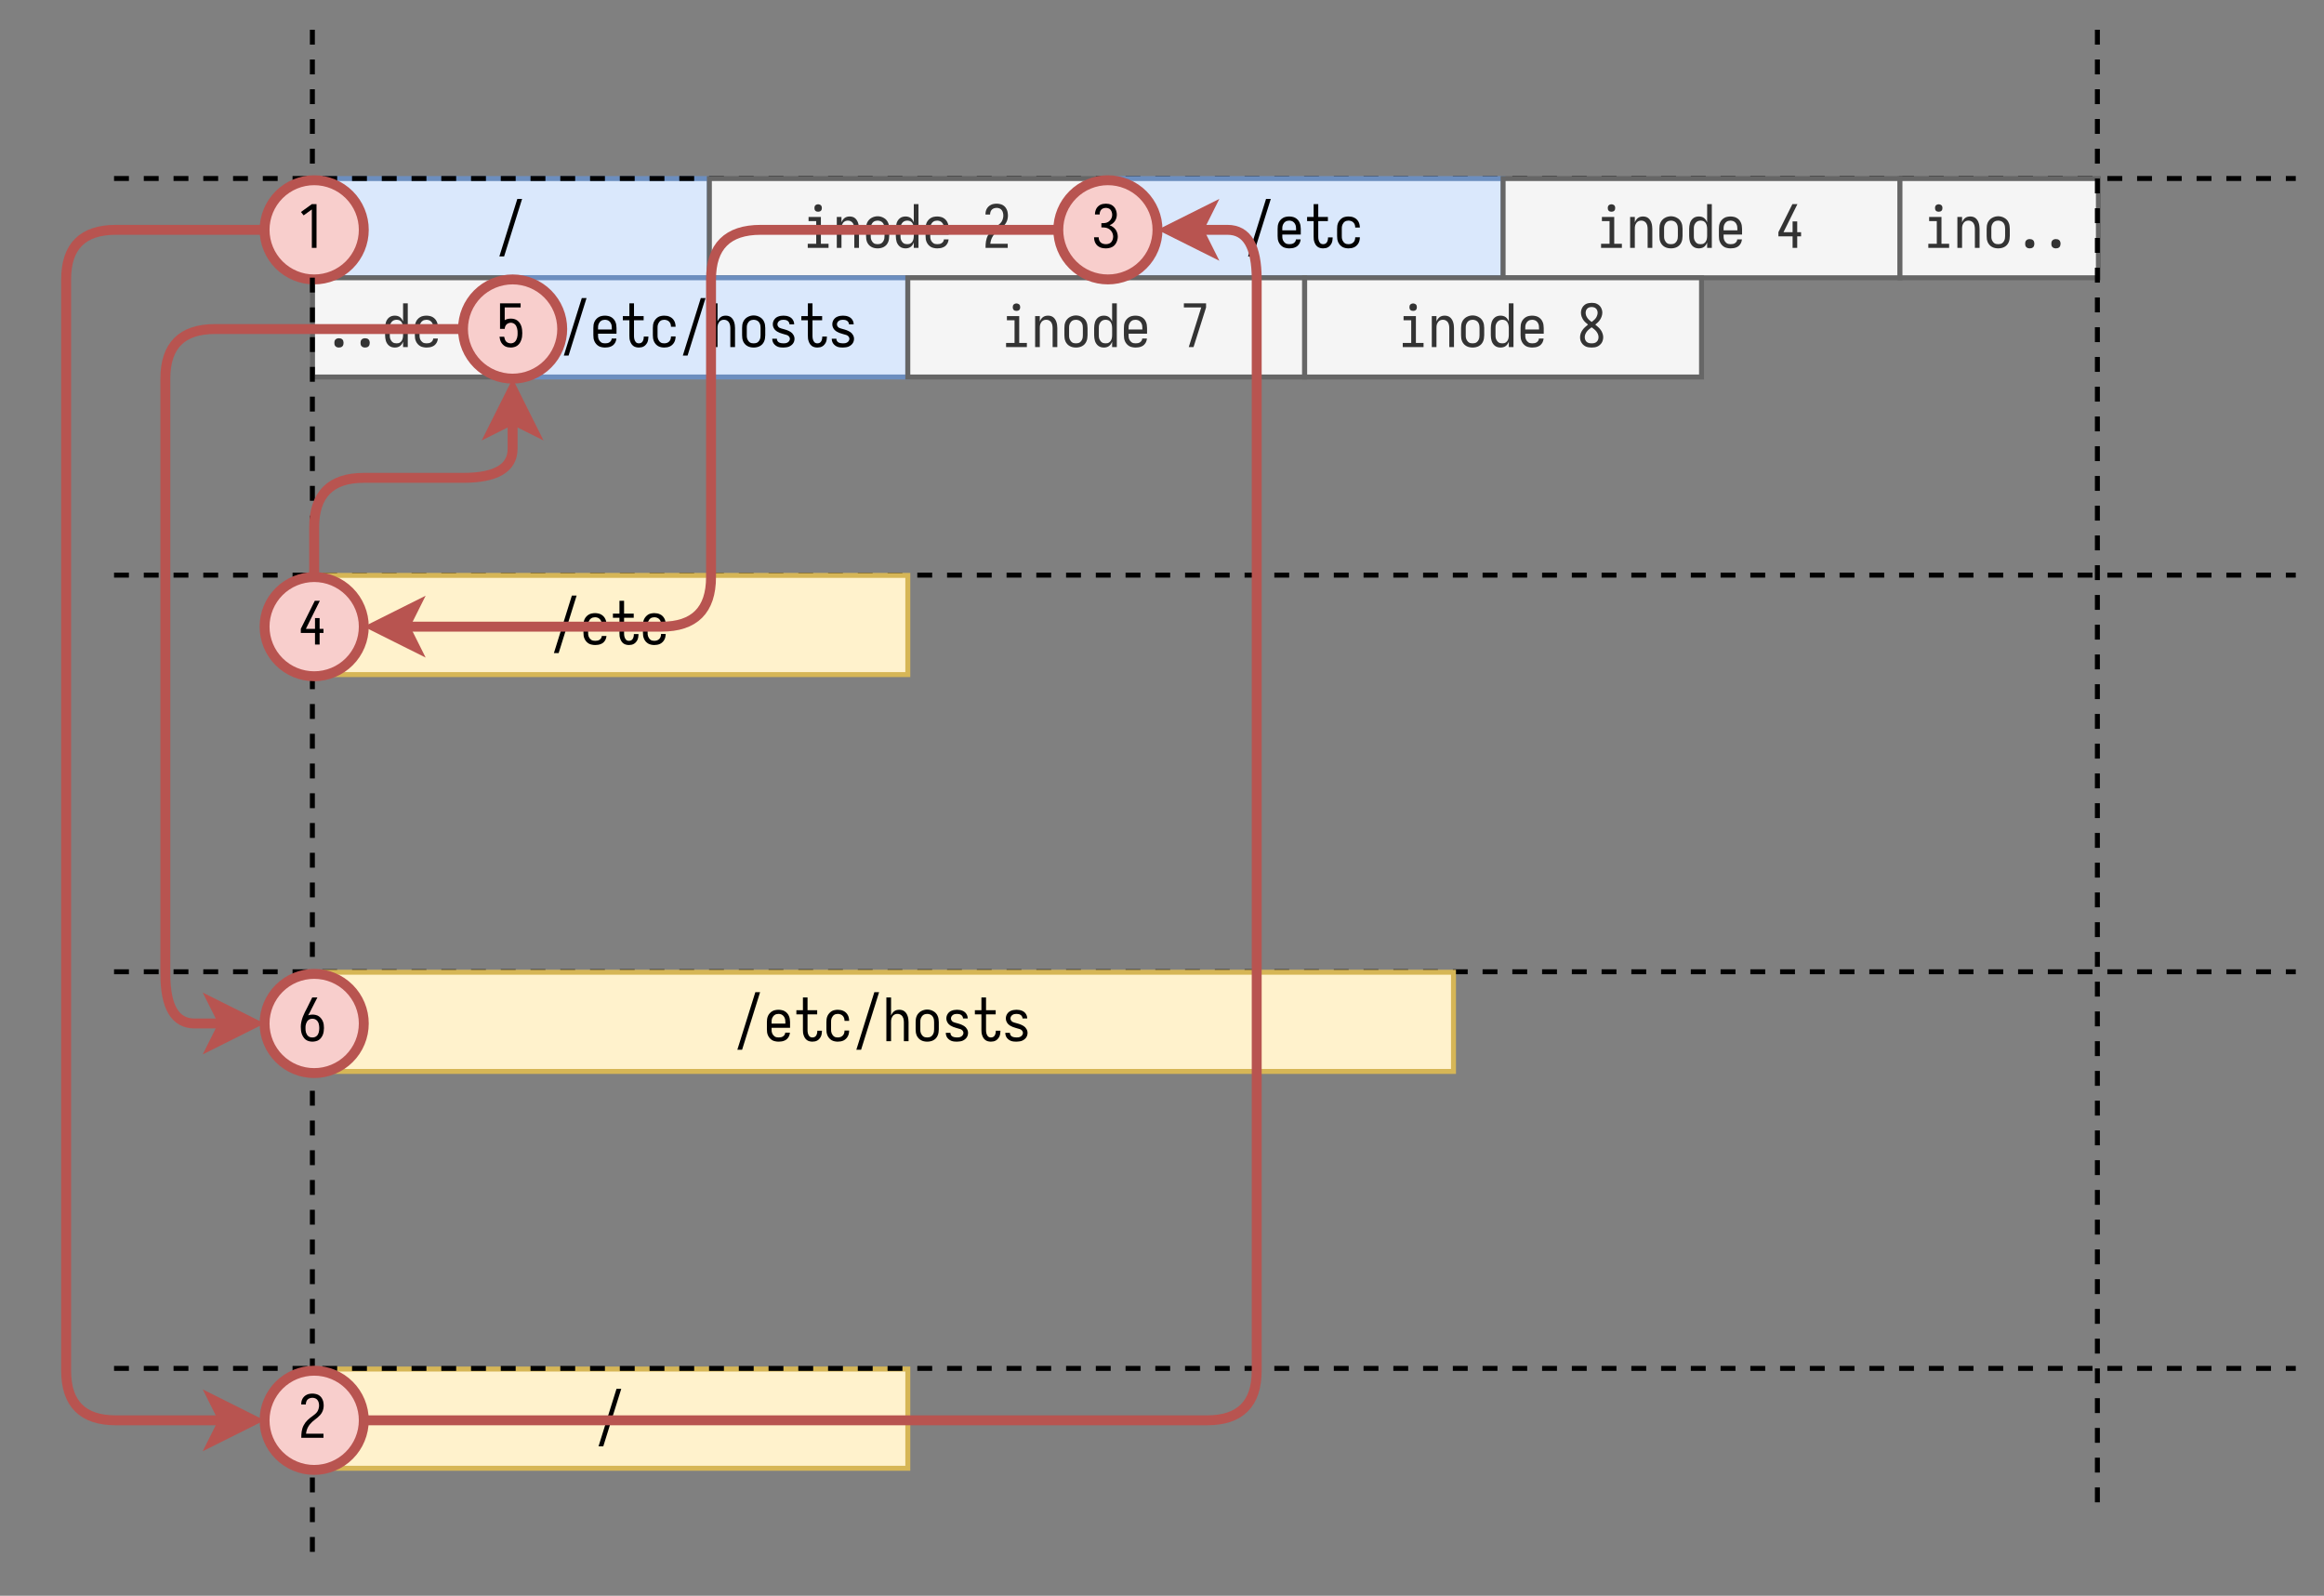 <?xml version="1.0" encoding="UTF-8"?><svg height="361.92pt" version="1.1" viewBox="0 0 527.04 361.92" width="527.04pt" xmlns="http://www.w3.org/2000/svg" xmlns:xlink="http://www.w3.org/1999/xlink"><rect x="0" y="0" width="527.04" height="361.92" fill="#808080" stroke="none"/><defs><symbol id="glyph0-1" overflow="visible"><path d="m.797 1.938 4.078-13.047h1.078l-4.078 13.047zm0 0"/></symbol><symbol id="glyph0-2" overflow="visible"><path d="m1.016 0v-.938h1.922v-5.14h-1.735v-.938h2.797v6.078h1.734v.938zm2.359-8.203c-.117 0-.23-.016-.344-.047-.105-.031-.199-.086-.281-.172-.086-.082-.141-.176-.172-.281-.031-.113-.047-.227-.047-.344 0-.113.016-.223.047-.328.031-.113.086-.207.172-.281.082-.082.176-.141.281-.172.114-.039.227-.063.344-.063.113 0 .223.024.328.063.113.031.211.09.297.172.082.074.141.168.172.281.031.105.047.215.047.328 0 .117-.016.231-.047.344-.031.105-.09.199-.172.281-.086.086-.184.141-.297.172-.105.031-.215.047-.328.047zm0 0"/></symbol><symbol id="glyph0-3" overflow="visible"><path d="m.859 0v-7.016h1.063v1.219c.07-.187.164-.363.281-.531.113-.176.254-.328.422-.453.164-.125.348-.211.547-.266.207-.051.41-.078.609-.078.227 0 .446.031.657.094.218.062.41.168.578.312.164.137.304.305.422.5.113.188.203.387.265.594.07.211.117.43.141.656.031.219.047.438.047.656v4.313h-1.063v-4.313c0-.156-.012-.304-.031-.453-.012-.156-.043-.3-.094-.437-.043-.133-.105-.266-.187-.391-.086-.133-.188-.242-.313-.328-.117-.094-.246-.16-.39-.203-.137-.039-.282-.063-.438-.063-.156 0-.309.024-.453.063-.137.043-.266.109-.391.203-.117.086-.215.195-.297.328-.086.125-.152.258-.203.391-.043.137-.074.281-.093.437-.012.149-.016.297-.016.453v4.313zm0 0"/></symbol><symbol id="glyph0-4" overflow="visible"><path d="m3.375.109c-.242 0-.484-.027-.734-.078-.243-.051-.465-.133-.672-.25-.211-.113-.399-.258-.563-.437-.168-.188-.304-.391-.406-.61-.094-.226-.164-.461-.203-.703-.031-.238-.047-.484-.047-.734v-1.61c0-.25.016-.492.047-.734.039-.238.109-.469.203-.687.102-.227.238-.43.406-.61.164-.187.352-.336.563-.453.219-.125.445-.219.687-.281.239-.063.477-.094.719-.094.238 0 .477.031.719.094.238.062.461.156.672.281.218.117.41.266.578.453.164.18.297.383.39.61.102.218.172.449.204.687.039.242.062.484.062.734v1.61c0 .25-.023.496-.062.734-.032.242-.102.477-.204.703-.093.219-.226.422-.39.61-.168.179-.356.324-.563.437-.211.117-.437.199-.687.25-.242.051-.481.078-.719.078zm0-.953c.156 0 .305-.015.453-.047.156-.031.297-.086.422-.172.125-.093.234-.203.328-.328.094-.125.164-.257.219-.406.062-.144.098-.289.109-.437.02-.157.032-.313.032-.469v-1.61c0-.156-.012-.312-.032-.468-.011-.157-.047-.305-.109-.453-.055-.145-.125-.282-.219-.407-.094-.125-.211-.226-.344-.312-.125-.082-.265-.141-.421-.172-.149-.039-.305-.063-.469-.063-.149 0-.297.024-.453.063-.149.043-.282.105-.407.187-.125.086-.234.196-.328.329-.086.125-.156.257-.218.39-.055.137-.09.281-.11.438-.012.156-.015.312-.015.468v1.61c0 .156.003.312.015.469.02.148.055.293.11.437.062.149.14.281.234.406.094.125.203.235.328.328.125.086.258.141.406.172.157.032.313.047.469.047zm0 0"/></symbol><symbol id="glyph0-5" overflow="visible"><path d="m2.953.109c-.219 0-.445-.031-.672-.093-.218-.063-.418-.161-.593-.297-.18-.133-.329-.297-.454-.485-.125-.187-.226-.382-.296-.593-.063-.219-.11-.438-.141-.657-.031-.226-.047-.457-.047-.687v-1.61c0-.226.016-.453.047-.671.031-.227.078-.446.141-.657.07-.218.171-.422.296-.609.125-.188.274-.348.454-.484.175-.133.375-.235.593-.297.227-.063.453-.094.672-.094.207 0 .41.027.61.078.207.055.394.141.562.266.164.125.305.277.422.453.113.168.207.344.281.531v-4.125h1.063v9.922h-1.063v-1.234c-.074.199-.168.386-.281.562-.117.168-.258.313-.422.438-.168.125-.355.214-.562.265-.2.051-.403.078-.61.078zm.406-.953c.157 0 .305-.015.454-.047.144-.039.273-.109.39-.203.125-.094.227-.203.313-.328.082-.125.144-.254.187-.391.051-.144.082-.289.094-.437.019-.145.031-.297.031-.453v-1.61c0-.156-.012-.304-.031-.453-.012-.156-.043-.3-.094-.437-.043-.133-.105-.27-.187-.406-.086-.133-.188-.243-.313-.329-.117-.093-.246-.156-.39-.187-.149-.039-.297-.063-.454-.063-.156 0-.308.024-.453.063-.148.031-.281.094-.406.187-.125.086-.234.188-.328.313-.094.125-.172.262-.234.406-.055.137-.09.281-.11.438-.012.156-.015.312-.015.468v1.61c0 .156.003.312.015.469.02.148.055.293.11.437.062.149.14.281.234.406.094.125.203.235.328.328.125.086.258.141.406.172.145.032.297.047.453.047zm0 0"/></symbol><symbol id="glyph0-6" overflow="visible"><path d="m3.406.109c-.25 0-.496-.027-.734-.078-.242-.039-.469-.117-.688-.234-.211-.125-.398-.274-.562-.453-.168-.188-.305-.391-.406-.61-.106-.226-.18-.461-.219-.703-.031-.238-.047-.484-.047-.734v-1.61c0-.25.016-.492.047-.734.039-.238.109-.469.203-.687.102-.227.238-.43.406-.61.164-.187.352-.336.563-.453.207-.125.429-.207.672-.25.25-.051.492-.078.734-.078.238 0 .477.027.719.078.25.043.476.125.687.25.207.117.395.266.563.453.164.18.297.383.39.61.102.218.172.449.204.687.039.242.062.484.062.734v1.282h-4.187v.328c0 .156.003.312.015.469.02.148.055.293.11.437.062.149.14.281.234.406.101.125.219.235.344.328.132.086.273.141.422.172.156.032.312.047.468.047.164 0 .336-.015.516-.047.176-.031.332-.093.469-.187.144-.094.265-.211.359-.36.102-.156.156-.32.156-.5h1.063c-.012.2-.055.399-.125.594-.063.199-.156.383-.281.547-.118.168-.258.313-.422.438-.168.117-.352.211-.547.281-.188.074-.387.117-.594.141-.199.031-.398.046-.594.046zm1.532-4.093v-.329c0-.156-.012-.312-.032-.468-.011-.157-.047-.301-.109-.438-.055-.144-.125-.281-.219-.406-.094-.125-.203-.227-.328-.313-.125-.093-.266-.156-.422-.187-.148-.039-.297-.063-.453-.063-.156 0-.312.024-.469.063-.148.031-.281.094-.406.187-.125.086-.234.188-.328.313-.094.125-.172.262-.234.406-.055.137-.09.281-.11.438-.012.156-.015.312-.015.468v.329zm0 0"/></symbol><symbol id="glyph0-7" overflow="visible"><path d=""/></symbol><symbol id="glyph0-8" overflow="visible"><path d="m.859 0v-.016c0-.238.004-.476.016-.718.008-.25.035-.493.078-.735.039-.25.098-.488.172-.719.07-.226.164-.445.281-.656.114-.219.242-.426.391-.625.156-.195.316-.379.484-.547.176-.175.36-.336.547-.484.195-.145.395-.289.594-.438.195-.144.391-.296.578-.453.188-.156.348-.332.484-.531.133-.207.235-.43.297-.672.071-.238.11-.476.11-.719 0-.218-.028-.437-.078-.656-.055-.219-.149-.414-.282-.594-.125-.175-.293-.304-.5-.39-.211-.082-.422-.125-.64-.125-.2 0-.399.031-.594.094-.199.062-.371.168-.516.312-.136.137-.234.305-.297.5-.062.188-.093.387-.093.594 0 0 0 .008 0 .015h-1.047c0 0 0-.003 0-.015 0-.008 0-.016 0-.016 0-.219.019-.437.062-.656.051-.227.129-.438.235-.625.113-.195.25-.367.406-.516.164-.156.348-.281.547-.375.195-.101.406-.172.625-.203.219-.039.441-.062.672-.062.226 0 .457.027.687.078.238.043.461.121.672.234.207.117.391.262.547.438.156.179.281.375.375.593.101.211.172.434.203.672.039.231.063.465.063.703 0 .262-.032.524-.094.782-.055.25-.141.492-.266.718-.117.231-.262.446-.437.641-.18.199-.368.383-.563.547-.199.168-.402.328-.609.484-.211.157-.414.325-.61.5-.187.18-.367.368-.531.563-.168.199-.312.414-.437.64-.125.231-.227.469-.297.719-.074.25-.125.512-.156.781h3.953v.938zm0 0"/></symbol><symbol id="glyph0-9" overflow="visible"><path d="m4.328.109c-.211 0-.422-.027-.64-.078-.219-.051-.418-.14-.594-.265-.18-.133-.328-.289-.453-.469-.118-.188-.211-.379-.282-.578-.074-.207-.125-.414-.156-.625-.023-.219-.031-.438-.031-.657v-3.515h-1.484v-.938h1.484v-2.906h1.047v2.906h2.187v.938h-2.187v3.515c0 .125.004.258.015.391.008.125.032.25.063.375.031.117.07.234.125.359.062.125.133.235.219.329.082.086.187.152.312.203.125.043.25.062.375.062.176 0 .344-.035.5-.109.156-.082.274-.195.36-.344.093-.156.156-.316.187-.484.039-.164.063-.336.063-.516 0-.008-.008-.019-.016-.031 0-.02 0-.035 0-.047h1.062c0 .023 0 .043 0 .062 0 .024 0 .047 0 .079 0 .199-.023.398-.062.593-.031.2-.09.391-.172.578-.086.18-.195.344-.328.5-.125.157-.277.29-.453.391-.168.106-.352.176-.547.219-.199.039-.399.062-.594.062zm0 0"/></symbol><symbol id="glyph0-10" overflow="visible"><path d="m3.328.109c-.23 0-.469-.027-.719-.078-.242-.051-.464-.133-.671-.25-.2-.125-.383-.273-.547-.453-.157-.187-.289-.391-.391-.609-.094-.227-.164-.457-.203-.688-.031-.238-.047-.484-.047-.734v-1.61c0-.25.016-.492.047-.734.039-.238.109-.469.203-.687.102-.219.234-.414.391-.594.164-.188.347-.344.547-.469.207-.125.429-.207.671-.25.25-.051.489-.078.719-.078.227 0 .453.023.672.062.227.043.441.118.641.219.207.094.39.219.547.375.164.156.3.336.406.531.113.2.191.407.234.625.051.219.078.446.078.672 0 0 0 .008 0 .016 0 0 0 .008 0 .016h-1.047c0-.008 0-.016 0-.016 0-.207-.031-.41-.093-.609-.063-.196-.168-.368-.313-.516-.148-.156-.32-.266-.515-.328-.2-.07-.403-.11-.61-.11-.148 0-.297.024-.453.063-.148.031-.281.094-.406.187-.125.086-.231.196-.313.329-.086.125-.156.257-.218.39-.055.137-.09.281-.11.438-.012.156-.015.312-.015.468v1.61c0 .156.003.312.015.469.02.148.055.293.11.437.062.137.132.266.218.391.082.125.188.234.313.328.125.094.258.156.406.187.156.032.305.047.453.047.207 0 .41-.031.61-.094.195-.07.367-.179.515-.328.145-.144.25-.316.313-.515.062-.196.093-.399.093-.61 0-.007 0-.015 0-.015h1.047c0 .011 0 .023 0 .031 0 .23-.027.453-.078.672-.043.219-.121.43-.234.625-.106.199-.242.375-.406.531-.157.156-.34.289-.547.391-.2.093-.414.16-.641.203-.219.039-.445.062-.672.062zm0 0"/></symbol><symbol id="glyph0-11" overflow="visible"><path d="m3.969 0v-2.625h-3.219v-.938l3.172-6.359h1.141l-3.157 6.359h2.063v-2.437h1.047v2.437h.875v.938h-.875v2.625zm0 0"/></symbol><symbol id="glyph0-12" overflow="visible"><path d="m3.781.109c-.148 0-.289-.023-.422-.062-.136-.043-.257-.113-.359-.219-.105-.101-.18-.223-.219-.359-.031-.133-.047-.27-.047-.407 0-.144.016-.285.047-.421.039-.133.114-.254.219-.36.102-.101.223-.176.359-.219.133-.039.274-.062.422-.062.145 0 .285.023.422.062.133.043.254.118.36.219.101.106.171.227.203.36.039.136.062.277.062.421 0 .137-.023.274-.062.407-.032.136-.102.258-.203.359-.106.106-.227.176-.36.219-.137.039-.277.062-.422.062zm0 0"/></symbol><symbol id="glyph0-13" overflow="visible"><path d="m2.969.109c-.149 0-.289-.023-.422-.062-.137-.043-.258-.113-.359-.219-.106-.101-.18-.223-.219-.359-.031-.133-.047-.27-.047-.407 0-.144.016-.285.047-.421.039-.133.113-.254.219-.36.101-.101.222-.176.359-.219.133-.039.273-.062.422-.062.144 0 .285.023.422.062.132.043.254.118.359.219.102.106.172.227.203.36.039.136.063.277.063.421 0 .137-.024.274-.063.407-.031.136-.101.258-.203.359-.105.106-.227.176-.359.219-.137.039-.278.062-.422.062zm0 0"/></symbol><symbol id="glyph0-14" overflow="visible"><path d="m3.406.109c-.218 0-.437-.023-.656-.062-.211-.043-.414-.11-.609-.203-.188-.102-.36-.227-.516-.375-.156-.157-.293-.328-.406-.516-.106-.195-.188-.394-.25-.594-.055-.207-.094-.422-.125-.64v-.063h1.062l.016.141c.031.18.082.355.156.531.07.168.172.32.297.453.133.125.289.219.469.281.187.063.375.094.562.094.164 0 .332-.031.5-.094.164-.062.313-.156.438-.281.125-.125.222-.265.297-.422.082-.156.144-.316.187-.484.051-.176.082-.352.094-.531.008-.176.016-.348.016-.516 0-.176-.008-.348-.016-.516-.012-.175-.043-.347-.094-.515-.043-.176-.101-.344-.172-.5-.074-.156-.172-.297-.297-.422-.117-.125-.257-.219-.421-.281-.157-.071-.329-.11-.516-.11-.18 0-.356.032-.531.094-.18.063-.336.164-.469.297-.125.125-.227.277-.297.453-.062.18-.102.359-.109.547h-1.063v-5.797h4.672v.938h-3.609v2.89c.207-.133.429-.226.672-.281.25-.051.492-.078.734-.078.269 0 .531.039.781.109.258.063.492.18.703.344.207.156.383.344.532.562.144.219.257.454.343.704.082.25.141.511.172.781.031.262.047.523.047.781 0 .262-.016.527-.047.797-.031.262-.094.516-.187.766-.086.25-.2.492-.344.718-.149.219-.328.407-.547.563-.211.156-.445.265-.703.328-.25.07-.508.109-.766.109zm0 0"/></symbol><symbol id="glyph0-15" overflow="visible"><path d="m.859 0v-9.922h1.063v4.125c.07-.187.164-.363.281-.531.113-.176.254-.328.422-.453.164-.125.348-.211.547-.266.207-.051.41-.078.609-.078.227 0 .446.031.657.094.218.062.41.168.578.312.164.137.304.305.422.5.113.188.203.387.265.594.07.211.117.43.141.656.031.219.047.438.047.656v4.313h-1.063v-4.313c0-.156-.012-.304-.031-.453-.012-.156-.043-.3-.094-.437-.043-.133-.105-.266-.187-.391-.086-.133-.188-.242-.313-.328-.117-.094-.246-.16-.39-.203-.137-.039-.282-.063-.438-.063-.156 0-.309.024-.453.063-.137.043-.266.109-.391.203-.117.086-.215.195-.297.328-.086.125-.152.258-.203.391-.043.137-.074.281-.093.437-.012.149-.016.297-.016.453v4.313zm0 0"/></symbol><symbol id="glyph0-16" overflow="visible"><path d="m3.359.109c-.211 0-.414-.011-.609-.031-.199-.023-.391-.062-.578-.125-.188-.07-.367-.164-.531-.281-.168-.125-.313-.266-.438-.422-.117-.156-.203-.328-.265-.516-.063-.195-.094-.394-.094-.593 0-.008 0-.016 0-.016 0 0 0-.004 0-.016h1.047c0 0 0 .008 0 .016 0 .168.039.328.125.484.093.149.211.262.359.344.156.074.316.125.484.156.164.032.332.047.5.047.164 0 .332-.008.5-.031.176-.031.332-.086.469-.172.145-.082.266-.195.36-.344.101-.156.156-.316.156-.484 0-.125-.039-.25-.11-.375-.062-.125-.148-.223-.25-.297-.105-.082-.218-.144-.343-.187-.125-.039-.25-.079-.375-.11h-.016c-.211-.062-.418-.125-.625-.187-.211-.063-.414-.129-.609-.203-.2-.082-.399-.18-.594-.297-.188-.125-.356-.266-.5-.422-.137-.164-.246-.348-.328-.547-.086-.207-.125-.422-.125-.641 0-.195.023-.39.078-.578.062-.187.148-.363.266-.531.113-.164.25-.305.406-.422.156-.113.328-.203.515-.266.188-.07.379-.117.579-.14.195-.031.39-.047.578-.047.195 0 .39.016.578.047.195.023.383.07.562.14.188.063.36.153.516.266.164.117.301.25.406.406.113.157.203.328.266.516.062.187.094.383.094.578 0 0 0 .008 0 .016h-1.063c0-.008 0-.016 0-.016 0-.156-.043-.301-.125-.437-.074-.145-.18-.258-.312-.344-.137-.094-.29-.156-.454-.188-.156-.031-.312-.047-.468-.047-.168 0-.328.016-.485.047-.156.032-.304.094-.437.188-.137.086-.246.199-.328.344-.086.148-.125.296-.125.453 0 .156.039.304.125.437.082.137.187.246.312.328.133.075.274.133.422.172.156.043.305.086.453.125.145.043.289.086.438.125.156.043.3.09.437.141.145.055.285.117.422.187.133.063.266.137.391.219.132.086.254.184.359.297.102.117.191.242.266.375.082.125.144.266.187.422.039.148.063.297.063.453 0 .199-.032.398-.094.594-.063.187-.156.367-.281.531-.125.156-.274.293-.438.406-.168.117-.344.211-.531.281-.188.063-.387.102-.594.126-.199.031-.398.046-.594.046zm0 0"/></symbol><symbol id="glyph0-17" overflow="visible"><path d="m1.969 0 2.828-8.984h-3.938v-.938h5.032v.938l-1.219 3.859-1.625 5.125zm0 0"/></symbol><symbol id="glyph0-18" overflow="visible"><path d="m3.375.109c-.219 0-.437-.015-.656-.046-.219-.032-.434-.086-.641-.172-.199-.094-.387-.211-.562-.36-.168-.144-.309-.312-.422-.5-.117-.187-.203-.383-.266-.594-.055-.218-.078-.441-.078-.671 0-.282.047-.563.141-.844.101-.289.238-.551.406-.781.164-.239.359-.457.578-.657.219-.195.441-.39.672-.578-.211-.164-.414-.344-.609-.531-.2-.188-.372-.395-.516-.625-.137-.227-.25-.473-.344-.734-.086-.27-.125-.539-.125-.813 0-.195.024-.394.078-.594.051-.207.129-.398.235-.578.101-.187.234-.347.39-.484.157-.145.321-.258.5-.344.188-.082.383-.141.594-.172.207-.039.414-.062.625-.062.207 0 .414.015.625.047.207.031.398.093.578.187.188.086.36.199.516.344.156.137.285.297.39.484.102.18.18.371.235.578.051.2.078.399.078.594 0 .274-.047.543-.141.813-.086.261-.199.507-.343.734-.137.23-.305.437-.5.625-.2.187-.403.367-.61.531.227.188.453.383.672.578.219.2.41.418.578.657.164.23.297.492.391.781.101.281.156.562.156.844 0 .23-.031.453-.094.671-.054.211-.136.407-.25.594-.117.188-.261.356-.437.5-.168.149-.356.266-.563.36-.199.086-.406.14-.625.172-.218.031-.437.046-.656.046zm0-5.797c.164-.132.332-.269.5-.406.164-.144.313-.301.438-.469.125-.175.222-.367.296-.578.082-.207.125-.422.125-.64 0-.164-.031-.336-.093-.516-.063-.176-.157-.32-.282-.437-.125-.125-.277-.211-.453-.266-.179-.051-.355-.078-.531-.078-.18 0-.355.027-.531.078-.18.055-.328.141-.453.266-.125.117-.219.261-.282.437-.062.18-.093.352-.093.516 0 .218.035.433.109.64.082.211.188.403.313.578.125.168.269.325.437.469.164.137.332.274.5.406zm0 4.844c.195 0 .395-.019.594-.062.195-.051.367-.141.515-.266.157-.133.27-.297.344-.484.07-.188.11-.379.11-.578 0-.25-.047-.485-.141-.704-.094-.218-.215-.421-.359-.609-.149-.187-.313-.351-.5-.5-.188-.156-.375-.301-.563-.437-.187.136-.375.281-.562.437-.188.149-.356.313-.5.5-.149.188-.266.391-.36.609-.094.219-.14.454-.14.704 0 .199.035.39.109.578.07.187.18.351.328.484.156.125.332.215.531.266.196.043.395.062.594.062zm0 0"/></symbol><symbol id="glyph0-19" overflow="visible"><path d="m3.25 0v-8.719l-1.859 1.344-.61-.766 2.469-1.781h1.063v9.922zm0 0"/></symbol><symbol id="glyph0-20" overflow="visible"><path d="m3.375.109c-.273 0-.539-.039-.797-.109-.262-.07-.5-.188-.719-.344-.211-.164-.386-.363-.531-.594-.148-.226-.265-.468-.359-.718-.086-.25-.141-.508-.172-.782-.031-.269-.047-.539-.047-.812 0-.383.039-.766.125-1.141.082-.382.191-.757.328-1.125.145-.363.301-.718.469-1.062.176-.344.351-.688.531-1.031l1.141-2.313h1.172l-1.391 2.719c-.105.219-.215.437-.328.656-.117.219-.234.434-.359.641l-.032.062c.157-.07.317-.117.485-.14.164-.032.336-.047.515-.047.25 0 .5.031.75.093.25.055.477.153.688.297.207.149.39.325.547.532.156.199.281.418.375.656.093.23.156.476.187.734.031.25.047.5.047.75 0 .262-.023.516-.062.766-.032.25-.094.496-.188.734-.094.242-.219.465-.375.672-.156.211-.34.387-.547.531-.211.137-.445.231-.703.282-.25.062-.5.093-.75.093zm0-.953c.164 0 .328-.019.484-.062.164-.051.313-.129.438-.235.133-.113.242-.238.328-.375.082-.144.145-.297.188-.453.05-.164.082-.332.093-.5.02-.164.032-.332.032-.5 0-.164-.012-.332-.032-.5-.011-.164-.043-.328-.093-.484-.043-.156-.106-.301-.188-.438-.086-.144-.187-.269-.312-.375-.125-.113-.274-.195-.438-.25-.168-.05-.336-.078-.5-.078-.168 0-.336.028-.5.078-.156.055-.297.133-.422.235-.125.105-.23.23-.312.375-.086.148-.153.297-.203.453-.055.156-.09.32-.11.484-.012.168-.015.336-.015.5 0 .168.003.336.015.5.02.168.051.336.094.5.051.156.117.309.203.453.082.137.188.262.313.375.132.106.281.184.437.235.164.043.332.062.5.062zm0 0"/></symbol><symbol id="glyph0-21" overflow="visible"><path d="m3.422.109c-.242 0-.477-.023-.703-.062-.231-.031-.449-.094-.656-.188-.211-.101-.403-.226-.579-.375-.168-.156-.308-.332-.421-.531-.118-.207-.2-.422-.25-.641-.055-.226-.079-.457-.079-.687 0-.008 0-.016 0-.016 0 0 0-.004 0-.015h1.047c0 0 0 .008 0 .015 0 .219.035.434.11.641.082.199.195.371.343.516.157.136.336.234.547.296.207.063.422.094.641.094.219 0 .437-.035.656-.109.219-.07.399-.192.547-.36.145-.175.254-.375.328-.593.07-.219.11-.442.11-.672 0-.207-.04-.414-.11-.625-.062-.207-.156-.395-.281-.563-.125-.175-.277-.328-.453-.453-.18-.133-.371-.234-.578-.297-.2-.062-.407-.097-.625-.109-.211-.02-.418-.031-.625-.031v-.953c.187 0 .379-.004.578-.016.195-.008.39-.039.578-.094.187-.062.359-.148.516-.265.164-.125.304-.266.421-.422.125-.157.211-.328.266-.516.063-.195.094-.394.094-.594 0-.195-.031-.39-.094-.578-.055-.195-.141-.375-.266-.531-.125-.164-.289-.281-.484-.344-.187-.07-.383-.109-.578-.109-.199 0-.391.031-.578.094-.188.062-.352.168-.485.312-.125.137-.218.305-.281.5-.055.188-.078.383-.078.578 0 0 0 .008 0 .016h-1.062c0-.008 0-.016 0-.016 0-.008 0-.019 0-.031 0-.219.023-.43.078-.641.05-.218.125-.422.218-.609.102-.195.235-.367.391-.516.156-.156.328-.281.516-.375.195-.101.406-.172.625-.203.218-.039.437-.062.656-.062.207 0 .422.023.641.062.226.043.437.117.625.219.195.105.375.242.531.406.156.156.281.336.375.531.094.2.164.407.219.625.05.211.078.43.078.657 0 .261-.039.515-.11.765-.074.243-.183.469-.328.688-.148.219-.324.406-.531.562-.211.157-.434.282-.672.375.27.094.52.227.75.391.238.168.441.367.609.594.164.23.289.484.375.765.082.274.125.555.125.844 0 .231-.031.465-.093.703-.055.231-.137.453-.25.672-.106.211-.243.402-.407.578-.168.168-.355.305-.562.406-.211.106-.434.18-.672.219-.242.051-.477.078-.703.078zm0 0"/></symbol></defs><g id="surface1"><path d="m94.498 54h120v29.998h-120zm0 0" fill="#dae8fc" stroke="#6c8ebf" stroke-width="1.5" transform="scale(.75)"/><g><use x="112.447" xlink:href="#glyph0-1" y="56.223"/></g><path d="m25.863 39.918h3.371v1.125h-3.371m6.746-1.125h3.375v1.125h-3.375m6.746-1.125h3.375v1.125h-3.375m6.747-1.125h3.375v1.125h-3.375m6.75-1.125h3.371v1.125h-3.371m6.746-1.125h3.371v1.125h-3.371m6.746-1.125h3.375v1.125h-3.375m6.746-1.125h3.375v1.125h-3.375m6.746-1.125h3.375v1.125h-3.375m6.746-1.125h3.375v1.125h-3.375m6.75-1.125h3.371v1.125h-3.371m6.746-1.125h3.371v1.125h-3.371m6.746-1.125h3.375v1.125h-3.375m6.746-1.125h3.375v1.125h-3.375m6.746-1.125h3.375v1.125h-3.375m6.75-1.125h3.372v1.125h-3.372m6.747-1.125h3.371v1.125h-3.371m6.746-1.125h3.375v1.125h-3.375m6.746-1.125h3.375v1.125h-3.375m6.746-1.125h3.375v1.125h-3.375m6.746-1.125h3.375v1.125h-3.375m6.75-1.125h3.371v1.125h-3.371m6.746-1.125h3.371v1.125h-3.371m6.746-1.125h3.375v1.125h-3.375m6.746-1.125h3.375v1.125h-3.375m6.746-1.125h3.375v1.125h-3.375m6.75-1.125h3.371v1.125h-3.371m6.746-1.125h3.371v1.125h-3.371m6.746-1.125h3.372v1.125h-3.372m6.747-1.125h3.375v1.125h-3.375m6.746-1.125h3.375v1.125h-3.375m6.746-1.125h3.375v1.125h-3.375m6.75-1.125h3.371v1.125h-3.371m6.746-1.125h3.371v1.125h-3.371m6.746-1.125h3.375v1.125h-3.375m6.746-1.125h3.375v1.125h-3.375m6.746-1.125h3.375v1.125h-3.375m6.75-1.125h3.371v1.125h-3.371m6.746-1.125h3.371v1.125h-3.371m6.746-1.125h3.371v1.125h-3.371m6.746-1.125h3.375v1.125h-3.375m6.746-1.125h3.375v1.125h-3.375m6.747-1.125h3.375v1.125h-3.375m6.75-1.125h3.371v1.125h-3.371m6.746-1.125h3.371v1.125h-3.371m6.746-1.125h3.375v1.125h-3.375m6.746-1.125h3.375v1.125h-3.375m6.746-1.125h3.375v1.125h-3.375m6.75-1.125h3.371v1.125h-3.371m6.746-1.125h3.371v1.125h-3.371m6.746-1.125h3.371v1.125h-3.371m6.746-1.125h3.375v1.125h-3.375m6.746-1.125h3.375v1.125h-3.375m6.746-1.125h3.375v1.125h-3.375m6.75-1.125h3.372v1.125h-3.372m6.747-1.125h3.371v1.125h-3.371m6.746-1.125h3.375v1.125h-3.375m6.746-1.125h3.375v1.125h-3.375m6.746-1.125h3.375v1.125h-3.375m6.746-1.125h3.375v1.125h-3.375m6.75-1.125h3.371v1.125h-3.371m6.746-1.125h3.371v1.125h-3.371m6.746-1.125h3.375v1.125h-3.375m6.746-1.125h3.375v1.125h-3.375m6.746-1.125h3.375v1.125h-3.375m6.75-1.125h3.371v1.125h-3.371m6.746-1.125h3.371v1.125h-3.371m6.746-1.125h3.375v1.125h-3.375m6.747-1.125h3.375v1.125h-3.375m6.746-1.125h3.375v1.125h-3.375m6.746-1.125h3.375v1.125h-3.375m6.75-1.125h3.371v1.125h-3.371m6.746-1.125h3.371v1.125h-3.371m6.746-1.125h2.25v1.125h-2.25"/><path d="m25.863 129.875h3.371v1.125h-3.371m6.746-1.125h3.375v1.125h-3.375m6.746-1.125h3.375v1.125h-3.375m6.747-1.125h3.375v1.125h-3.375m6.75-1.125h3.371v1.125h-3.371m6.746-1.125h3.371v1.125h-3.371m6.746-1.125h3.375v1.125h-3.375m6.746-1.125h3.375v1.125h-3.375m6.746-1.125h3.375v1.125h-3.375m6.746-1.125h3.375v1.125h-3.375m6.75-1.125h3.371v1.125h-3.371m6.746-1.125h3.371v1.125h-3.371m6.746-1.125h3.375v1.125h-3.375m6.746-1.125h3.375v1.125h-3.375m6.746-1.125h3.375v1.125h-3.375m6.75-1.125h3.372v1.125h-3.372m6.747-1.125h3.371v1.125h-3.371m6.746-1.125h3.375v1.125h-3.375m6.746-1.125h3.375v1.125h-3.375m6.746-1.125h3.375v1.125h-3.375m6.746-1.125h3.375v1.125h-3.375m6.75-1.125h3.371v1.125h-3.371m6.746-1.125h3.371v1.125h-3.371m6.746-1.125h3.375v1.125h-3.375m6.746-1.125h3.375v1.125h-3.375m6.746-1.125h3.375v1.125h-3.375m6.75-1.125h3.371v1.125h-3.371m6.746-1.125h3.371v1.125h-3.371m6.746-1.125h3.372v1.125h-3.372m6.747-1.125h3.375v1.125h-3.375m6.746-1.125h3.375v1.125h-3.375m6.746-1.125h3.375v1.125h-3.375m6.75-1.125h3.371v1.125h-3.371m6.746-1.125h3.371v1.125h-3.371m6.746-1.125h3.375v1.125h-3.375m6.746-1.125h3.375v1.125h-3.375m6.746-1.125h3.375v1.125h-3.375m6.75-1.125h3.371v1.125h-3.371m6.746-1.125h3.371v1.125h-3.371m6.746-1.125h3.371v1.125h-3.371m6.746-1.125h3.375v1.125h-3.375m6.746-1.125h3.375v1.125h-3.375m6.747-1.125h3.375v1.125h-3.375m6.75-1.125h3.371v1.125h-3.371m6.746-1.125h3.371v1.125h-3.371m6.746-1.125h3.375v1.125h-3.375m6.746-1.125h3.375v1.125h-3.375m6.746-1.125h3.375v1.125h-3.375m6.75-1.125h3.371v1.125h-3.371m6.746-1.125h3.371v1.125h-3.371m6.746-1.125h3.371v1.125h-3.371m6.746-1.125h3.375v1.125h-3.375m6.746-1.125h3.375v1.125h-3.375m6.746-1.125h3.375v1.125h-3.375m6.75-1.125h3.372v1.125h-3.372m6.747-1.125h3.371v1.125h-3.371m6.746-1.125h3.375v1.125h-3.375m6.746-1.125h3.375v1.125h-3.375m6.746-1.125h3.375v1.125h-3.375m6.746-1.125h3.375v1.125h-3.375m6.75-1.125h3.371v1.125h-3.371m6.746-1.125h3.371v1.125h-3.371m6.746-1.125h3.375v1.125h-3.375m6.746-1.125h3.375v1.125h-3.375m6.746-1.125h3.375v1.125h-3.375m6.75-1.125h3.371v1.125h-3.371m6.746-1.125h3.371v1.125h-3.371m6.746-1.125h3.375v1.125h-3.375m6.747-1.125h3.375v1.125h-3.375m6.746-1.125h3.375v1.125h-3.375m6.746-1.125h3.375v1.125h-3.375m6.75-1.125h3.371v1.125h-3.371m6.746-1.125h3.371v1.125h-3.371m6.746-1.125h2.25v1.125h-2.25"/><path d="m214.498 54h120.004v29.998h-120.004zm0 0" fill="#f5f5f5" stroke="#666" stroke-width="1.5" transform="scale(.75)"/><g fill="#333"><use x="182.164" xlink:href="#glyph0-2" y="56.223"/><use x="188.91" xlink:href="#glyph0-3" y="56.223"/><use x="195.657" xlink:href="#glyph0-4" y="56.223"/><use x="202.404" xlink:href="#glyph0-5" y="56.223"/><use x="209.151" xlink:href="#glyph0-6" y="56.223"/><use x="215.898" xlink:href="#glyph0-7" y="56.223"/><use x="222.644" xlink:href="#glyph0-8" y="56.223"/></g><path d="m334.502 54h120v29.998h-120zm0 0" fill="#dae8fc" stroke="#6c8ebf" stroke-width="1.5" transform="scale(.75)"/><g><use x="282.241" xlink:href="#glyph0-1" y="56.223"/><use x="288.988" xlink:href="#glyph0-6" y="56.223"/><use x="295.735" xlink:href="#glyph0-9" y="56.223"/><use x="302.482" xlink:href="#glyph0-10" y="56.223"/></g><path d="m454.502 54h120v29.998h-120zm0 0" fill="#f5f5f5" stroke="#666" stroke-width="1.5" transform="scale(.75)"/><g fill="#333"><use x="362.078" xlink:href="#glyph0-2" y="56.223"/><use x="368.825" xlink:href="#glyph0-3" y="56.223"/><use x="375.572" xlink:href="#glyph0-4" y="56.223"/><use x="382.319" xlink:href="#glyph0-5" y="56.223"/><use x="389.065" xlink:href="#glyph0-6" y="56.223"/><use x="395.812" xlink:href="#glyph0-7" y="56.223"/><use x="402.559" xlink:href="#glyph0-11" y="56.223"/></g><path d="m574.502 54h59.997v29.998h-59.997zm0 0" fill="#f5f5f5" stroke="#666" stroke-width="1.5" transform="scale(.75)"/><g fill="#333"><use x="436.293" xlink:href="#glyph0-2" y="56.223"/><use x="443.04" xlink:href="#glyph0-3" y="56.223"/><use x="449.787" xlink:href="#glyph0-4" y="56.223"/></g><g fill="#333"><use x="456.533" xlink:href="#glyph0-12" y="56.223"/></g><g fill="#333"><use x="463.28" xlink:href="#glyph0-13" y="56.223"/></g><path d="m94.498 83.998h60.002v30.004h-60.002zm0 0" fill="#f5f5f5" stroke="#666" stroke-width="1.5" transform="scale(.75)"/><g fill="#333"><use x="73.09" xlink:href="#glyph0-12" y="78.713"/></g><g fill="#333"><use x="79.837" xlink:href="#glyph0-13" y="78.713"/></g><g fill="#333"><use x="86.584" xlink:href="#glyph0-5" y="78.713"/><use x="93.331" xlink:href="#glyph0-6" y="78.713"/><use x="100.078" xlink:href="#glyph0-7" y="78.713"/><use x="106.824" xlink:href="#glyph0-14" y="78.713"/></g><path d="m154.5 83.998h120v30.004h-120zm0 0" fill="#dae8fc" stroke="#6c8ebf" stroke-width="1.5" transform="scale(.75)"/><g><use x="127.065" xlink:href="#glyph0-1" y="78.713"/><use x="133.812" xlink:href="#glyph0-6" y="78.713"/><use x="140.558" xlink:href="#glyph0-9" y="78.713"/><use x="147.305" xlink:href="#glyph0-10" y="78.713"/><use x="154.052" xlink:href="#glyph0-1" y="78.713"/><use x="160.799" xlink:href="#glyph0-15" y="78.713"/><use x="167.546" xlink:href="#glyph0-4" y="78.713"/><use x="174.292" xlink:href="#glyph0-16" y="78.713"/><use x="181.039" xlink:href="#glyph0-9" y="78.713"/><use x="187.786" xlink:href="#glyph0-16" y="78.713"/></g><path d="m274.5 83.998h120v30.004h-120zm0 0" fill="#f5f5f5" stroke="#666" stroke-width="1.5" transform="scale(.75)"/><g fill="#333"><use x="227.142" xlink:href="#glyph0-2" y="78.713"/><use x="233.889" xlink:href="#glyph0-3" y="78.713"/><use x="240.636" xlink:href="#glyph0-4" y="78.713"/><use x="247.383" xlink:href="#glyph0-5" y="78.713"/><use x="254.129" xlink:href="#glyph0-6" y="78.713"/><use x="260.876" xlink:href="#glyph0-7" y="78.713"/><use x="267.623" xlink:href="#glyph0-17" y="78.713"/></g><path d="m394.5 83.998h119.999v30.004h-119.999zm0 0" fill="#f5f5f5" stroke="#666" stroke-width="1.5" transform="scale(.75)"/><g fill="#333"><use x="317.1" xlink:href="#glyph0-2" y="78.713"/><use x="323.846" xlink:href="#glyph0-3" y="78.713"/><use x="330.593" xlink:href="#glyph0-4" y="78.713"/><use x="337.34" xlink:href="#glyph0-5" y="78.713"/><use x="344.087" xlink:href="#glyph0-6" y="78.713"/><use x="350.834" xlink:href="#glyph0-7" y="78.713"/><use x="357.58" xlink:href="#glyph0-18" y="78.713"/></g><path d="m71.402 152.926v3.375h-1.125v-3.375m1.125 6.75v3.371h-1.125v-3.371m1.125 6.746v3.371h-1.125v-3.371m1.125 6.746v3.375h-1.125v-3.375m1.125 6.746v3.375h-1.125v-3.375m1.125 6.746v3.375h-1.125v-3.375m1.125 6.75v3.371h-1.125v-3.371m1.125 6.746v3.371h-1.125v-3.371m1.125 6.746v3.371h-1.125v-3.371m1.125 6.746v3.375h-1.125v-3.375m1.125 6.747v3.375h-1.125v-3.375m1.125 6.746v3.375h-1.125v-3.375m1.125 6.75v3.371h-1.125v-3.371m1.125 6.746v3.371h-1.125v-3.371m1.125 6.746v3.375h-1.125v-3.375m1.125 6.746v3.375h-1.125v-3.375m1.125 6.746v3.375h-1.125v-3.375m1.125 6.746v3.375h-1.125v-3.375m1.125 6.75v3.371h-1.125v-3.371m1.125 6.746v3.371h-1.125v-3.371m1.125 6.746v3.375h-1.125v-3.375m1.125 6.746v3.375h-1.125v-3.375m1.125 6.746v3.375h-1.125v-3.375m1.125 6.75v3.372h-1.125v-3.372m1.125 6.747v3.371h-1.125v-3.371m1.125 6.746v3.375h-1.125v-3.375m1.125 6.746v3.375h-1.125v-3.375m1.125 6.746v3.375h-1.125v-3.375m1.125 6.746v3.375h-1.125v-3.375m1.125 6.75v3.371h-1.125v-3.371"/><path d="m476.211 6.746v3.375h-1.125v-3.375m1.125 6.746v3.375h-1.125v-3.375m1.125 6.75v3.371h-1.125v-3.371m1.125 6.746v3.371h-1.125v-3.371m1.125 6.746v3.371h-1.125v-3.371m1.125 6.746v3.375h-1.125v-3.375m1.125 6.747v3.375h-1.125v-3.375m1.125 6.746v3.375h-1.125v-3.375m1.125 6.75v3.371h-1.125v-3.371m1.125 6.746v3.371h-1.125v-3.371m1.125 6.746v3.375h-1.125v-3.375m1.125 6.746v3.375h-1.125v-3.375m1.125 6.746v3.375h-1.125v-3.375m1.125 6.75v3.371h-1.125v-3.371m1.125 6.746v3.371h-1.125v-3.371m1.125 6.746v3.371h-1.125v-3.371m1.125 6.746v3.375h-1.125v-3.375m1.125 6.746v3.375h-1.125v-3.375m1.125 6.747v3.375h-1.125v-3.375m1.125 6.75v3.371h-1.125v-3.371m1.125 6.746v3.371h-1.125v-3.371m1.125 6.746v3.375h-1.125v-3.375m1.125 6.746v3.375h-1.125v-3.375m1.125 6.746v3.375h-1.125v-3.375m1.125 6.75v3.371h-1.125v-3.371m1.125 6.746v3.371h-1.125v-3.371m1.125 6.746v3.371h-1.125v-3.371m1.125 6.746v3.375h-1.125v-3.375m1.125 6.746v3.375h-1.125v-3.375m1.125 6.746v3.375h-1.125v-3.375m1.125 6.75v3.371h-1.125v-3.371m1.125 6.746v3.372h-1.125v-3.372m1.125 6.747v3.375h-1.125v-3.375m1.125 6.746v3.375h-1.125v-3.375m1.125 6.746v3.375h-1.125v-3.375m1.125 6.746v3.375h-1.125v-3.375m1.125 6.75v3.371h-1.125v-3.371m1.125 6.746v3.371h-1.125v-3.371m1.125 6.746v3.375h-1.125v-3.375m1.125 6.746v3.375h-1.125v-3.375m1.125 6.746v3.375h-1.125v-3.375m1.125 6.75v3.371h-1.125v-3.371m1.125 6.746v3.371h-1.125v-3.371m1.125 6.746v3.375h-1.125v-3.375m1.125 6.746v3.375h-1.125v-3.375m1.125 6.747v3.375h-1.125v-3.375m1.125 6.746v3.375h-1.125v-3.375m1.125 6.75v3.371h-1.125v-3.371m1.125 6.746v3.371h-1.125v-3.371m1.125 6.746v3.375h-1.125v-3.375"/><path d="m25.863 219.832h3.371v1.125h-3.371m6.746-1.125h3.375v1.125h-3.375m6.746-1.125h3.375v1.125h-3.375m6.747-1.125h3.375v1.125h-3.375m6.75-1.125h3.371v1.125h-3.371m6.746-1.125h3.371v1.125h-3.371m6.746-1.125h3.375v1.125h-3.375m6.746-1.125h3.375v1.125h-3.375m6.746-1.125h3.375v1.125h-3.375m6.746-1.125h3.375v1.125h-3.375m6.75-1.125h3.371v1.125h-3.371m6.746-1.125h3.371v1.125h-3.371m6.746-1.125h3.375v1.125h-3.375m6.746-1.125h3.375v1.125h-3.375m6.746-1.125h3.375v1.125h-3.375m6.75-1.125h3.372v1.125h-3.372m6.747-1.125h3.371v1.125h-3.371m6.746-1.125h3.375v1.125h-3.375m6.746-1.125h3.375v1.125h-3.375m6.746-1.125h3.375v1.125h-3.375m6.746-1.125h3.375v1.125h-3.375m6.75-1.125h3.371v1.125h-3.371m6.746-1.125h3.371v1.125h-3.371m6.746-1.125h3.375v1.125h-3.375m6.746-1.125h3.375v1.125h-3.375m6.746-1.125h3.375v1.125h-3.375m6.75-1.125h3.371v1.125h-3.371m6.746-1.125h3.371v1.125h-3.371m6.746-1.125h3.372v1.125h-3.372m6.747-1.125h3.375v1.125h-3.375m6.746-1.125h3.375v1.125h-3.375m6.746-1.125h3.375v1.125h-3.375m6.75-1.125h3.371v1.125h-3.371m6.746-1.125h3.371v1.125h-3.371m6.746-1.125h3.375v1.125h-3.375m6.746-1.125h3.375v1.125h-3.375m6.746-1.125h3.375v1.125h-3.375m6.75-1.125h3.371v1.125h-3.371m6.746-1.125h3.371v1.125h-3.371m6.746-1.125h3.371v1.125h-3.371m6.746-1.125h3.375v1.125h-3.375m6.746-1.125h3.375v1.125h-3.375m6.747-1.125h3.375v1.125h-3.375m6.75-1.125h3.371v1.125h-3.371m6.746-1.125h3.371v1.125h-3.371m6.746-1.125h3.375v1.125h-3.375m6.746-1.125h3.375v1.125h-3.375m6.746-1.125h3.375v1.125h-3.375m6.75-1.125h3.371v1.125h-3.371m6.746-1.125h3.371v1.125h-3.371m6.746-1.125h3.371v1.125h-3.371m6.746-1.125h3.375v1.125h-3.375m6.746-1.125h3.375v1.125h-3.375m6.746-1.125h3.375v1.125h-3.375m6.75-1.125h3.372v1.125h-3.372m6.747-1.125h3.371v1.125h-3.371m6.746-1.125h3.375v1.125h-3.375m6.746-1.125h3.375v1.125h-3.375m6.746-1.125h3.375v1.125h-3.375m6.746-1.125h3.375v1.125h-3.375m6.75-1.125h3.371v1.125h-3.371m6.746-1.125h3.371v1.125h-3.371m6.746-1.125h3.375v1.125h-3.375m6.746-1.125h3.375v1.125h-3.375m6.746-1.125h3.375v1.125h-3.375m6.75-1.125h3.371v1.125h-3.371m6.746-1.125h3.371v1.125h-3.371m6.746-1.125h3.375v1.125h-3.375m6.747-1.125h3.375v1.125h-3.375m6.746-1.125h3.375v1.125h-3.375m6.746-1.125h3.375v1.125h-3.375m6.75-1.125h3.371v1.125h-3.371m6.746-1.125h3.371v1.125h-3.371m6.746-1.125h2.25v1.125h-2.25"/><path d="m94.498 413.998h180.002v30.004h-180.002zm0 0" fill="#fff2cc" stroke="#d6b656" stroke-width="1.5" transform="scale(.75)"/><g><use x="134.936" xlink:href="#glyph0-1" y="326.095"/></g><path d="m25.863 309.789h3.371v1.125h-3.371m6.746-1.125h3.375v1.125h-3.375m6.746-1.125h3.375v1.125h-3.375m6.747-1.125h3.375v1.125h-3.375m6.75-1.125h3.371v1.125h-3.371m6.746-1.125h3.371v1.125h-3.371m6.746-1.125h3.375v1.125h-3.375m6.746-1.125h3.375v1.125h-3.375m6.746-1.125h3.375v1.125h-3.375m6.746-1.125h3.375v1.125h-3.375m6.75-1.125h3.371v1.125h-3.371m6.746-1.125h3.371v1.125h-3.371m6.746-1.125h3.375v1.125h-3.375m6.746-1.125h3.375v1.125h-3.375m6.746-1.125h3.375v1.125h-3.375m6.75-1.125h3.372v1.125h-3.372m6.747-1.125h3.371v1.125h-3.371m6.746-1.125h3.375v1.125h-3.375m6.746-1.125h3.375v1.125h-3.375m6.746-1.125h3.375v1.125h-3.375m6.746-1.125h3.375v1.125h-3.375m6.75-1.125h3.371v1.125h-3.371m6.746-1.125h3.371v1.125h-3.371m6.746-1.125h3.375v1.125h-3.375m6.746-1.125h3.375v1.125h-3.375m6.746-1.125h3.375v1.125h-3.375m6.75-1.125h3.371v1.125h-3.371m6.746-1.125h3.371v1.125h-3.371m6.746-1.125h3.372v1.125h-3.372m6.747-1.125h3.375v1.125h-3.375m6.746-1.125h3.375v1.125h-3.375m6.746-1.125h3.375v1.125h-3.375m6.75-1.125h3.371v1.125h-3.371m6.746-1.125h3.371v1.125h-3.371m6.746-1.125h3.375v1.125h-3.375m6.746-1.125h3.375v1.125h-3.375m6.746-1.125h3.375v1.125h-3.375m6.75-1.125h3.371v1.125h-3.371m6.746-1.125h3.371v1.125h-3.371m6.746-1.125h3.371v1.125h-3.371m6.746-1.125h3.375v1.125h-3.375m6.746-1.125h3.375v1.125h-3.375m6.747-1.125h3.375v1.125h-3.375m6.75-1.125h3.371v1.125h-3.371m6.746-1.125h3.371v1.125h-3.371m6.746-1.125h3.375v1.125h-3.375m6.746-1.125h3.375v1.125h-3.375m6.746-1.125h3.375v1.125h-3.375m6.75-1.125h3.371v1.125h-3.371m6.746-1.125h3.371v1.125h-3.371m6.746-1.125h3.371v1.125h-3.371m6.746-1.125h3.375v1.125h-3.375m6.746-1.125h3.375v1.125h-3.375m6.746-1.125h3.375v1.125h-3.375m6.75-1.125h3.372v1.125h-3.372m6.747-1.125h3.371v1.125h-3.371m6.746-1.125h3.375v1.125h-3.375m6.746-1.125h3.375v1.125h-3.375m6.746-1.125h3.375v1.125h-3.375m6.746-1.125h3.375v1.125h-3.375m6.75-1.125h3.371v1.125h-3.371m6.746-1.125h3.371v1.125h-3.371m6.746-1.125h3.375v1.125h-3.375m6.746-1.125h3.375v1.125h-3.375m6.746-1.125h3.375v1.125h-3.375m6.75-1.125h3.371v1.125h-3.371m6.746-1.125h3.371v1.125h-3.371m6.746-1.125h3.375v1.125h-3.375m6.747-1.125h3.375v1.125h-3.375m6.746-1.125h3.375v1.125h-3.375m6.746-1.125h3.375v1.125h-3.375m6.75-1.125h3.371v1.125h-3.371m6.746-1.125h3.371v1.125h-3.371m6.746-1.125h2.25v1.125h-2.25"/><path d="m94.498 293.999h345.002v29.998h-345.002zm0 0" fill="#fff2cc" stroke="#d6b656" stroke-width="1.5" transform="scale(.75)"/><g><use x="166.421" xlink:href="#glyph0-1" y="236.138"/><use x="173.168" xlink:href="#glyph0-6" y="236.138"/><use x="179.915" xlink:href="#glyph0-9" y="236.138"/><use x="186.661" xlink:href="#glyph0-10" y="236.138"/><use x="193.408" xlink:href="#glyph0-1" y="236.138"/><use x="200.155" xlink:href="#glyph0-15" y="236.138"/><use x="206.902" xlink:href="#glyph0-4" y="236.138"/><use x="213.649" xlink:href="#glyph0-16" y="236.138"/><use x="220.395" xlink:href="#glyph0-9" y="236.138"/><use x="227.142" xlink:href="#glyph0-16" y="236.138"/></g><path d="m94.498 173.999h180.002v29.999h-180.002zm0 0" fill="#fff2cc" stroke="#d6b656" stroke-width="1.5" transform="scale(.75)"/><g><use x="124.816" xlink:href="#glyph0-1" y="146.181"/><use x="131.563" xlink:href="#glyph0-6" y="146.181"/><use x="138.309" xlink:href="#glyph0-9" y="146.181"/><use x="145.056" xlink:href="#glyph0-10" y="146.181"/></g><path d="m71.402 6.746v3.375h-1.125v-3.375m1.125 6.746v3.375h-1.125v-3.375m1.125 6.75v3.371h-1.125v-3.371m1.125 6.746v3.371h-1.125v-3.371m1.125 6.746v3.371h-1.125v-3.371"/><path d="m79.501 69.002h-45c-10 0-15.002 4.997-15.002 14.996v330.001c0 9.999 5.002 15.002 15.002 15.002h32.651" fill="none" stroke="#b85450" stroke-miterlimit="10" stroke-width="3" transform="matrix(.75 0 0 .75 .375 .375)"/><path d="m76.151 429.001-12.001 5.997 3.002-5.997-3.002-6.003zm0 0" fill="#b85450" stroke="#b85450" stroke-miterlimit="10" stroke-width="3" transform="matrix(.75 0 0 .75 .375 .375)"/><path d="m109.5 69.002c0 .985-.094 1.959-.287 2.923-.192.969-.479 1.907-.854 2.814-.375.912-.839 1.777-1.386 2.595-.547.818-1.167 1.579-1.866 2.272-.698.698-1.453 1.318-2.272 1.865-.823.547-1.683 1.011-2.595 1.386-.911.381-1.849.662-2.813.855-.964.193-1.944.286-2.929.286-.985 0-1.959-.093-2.923-.286-.969-.193-1.907-.474-2.814-.855-.912-.375-1.777-.839-2.595-1.386-.818-.547-1.574-1.167-2.272-1.865-.698-.693-1.318-1.454-1.865-2.272-.547-.818-1.011-1.683-1.386-2.595-.376-.907-.662-1.845-.855-2.814-.193-.964-.287-1.938-.287-2.923 0-.985.094-1.965.287-2.929.193-.964.479-1.902.855-2.814.375-.911.839-1.771 1.386-2.595.547-.818 1.167-1.573 1.865-2.271.698-.694 1.454-1.319 2.272-1.866.818-.547 1.683-1.011 2.595-1.386.907-.375 1.845-.662 2.814-.855.964-.192 1.938-.286 2.923-.286.985 0 1.965.094 2.929.286.964.193 1.902.48 2.813.855.912.375 1.772.839 2.595 1.386.819.547 1.574 1.172 2.272 1.866.699.698 1.319 1.453 1.866 2.271.547.824 1.011 1.684 1.386 2.595.375.912.662 1.85.854 2.814.193.964.287 1.944.287 2.929zm0 0" fill="#f8cecc" stroke="#b85450" stroke-width="3" transform="matrix(.75 0 0 .75 .375 .375)"/><g><use x="67.468" xlink:href="#glyph0-19" y="56.223"/></g><path d="m109.5 429.001h255.001c10 0 14.997-5.003 14.997-15.002v-330.001c0-9.999-2.939-14.996-8.817-14.996h-8.832" fill="none" stroke="#b85450" stroke-miterlimit="10" stroke-width="3" transform="matrix(.75 0 0 .75 .375 .375)"/><path d="m352.85 69.002 12-6.003-3.001 6.003 3.001 5.997zm0 0" fill="#b85450" stroke="#b85450" stroke-miterlimit="10" stroke-width="3" transform="matrix(.75 0 0 .75 .375 .375)"/><path d="m109.5 429.001c0 .984-.094 1.959-.287 2.923-.192.969-.479 1.907-.854 2.814-.375.912-.839 1.777-1.386 2.595-.547.818-1.167 1.579-1.866 2.272-.698.698-1.453 1.318-2.272 1.865-.823.547-1.683 1.011-2.595 1.386-.911.38-1.849.662-2.813.855-.964.192-1.944.291-2.929.291-.985 0-1.959-.099-2.923-.291-.969-.193-1.907-.475-2.814-.855-.912-.375-1.777-.839-2.595-1.386-.818-.547-1.574-1.167-2.272-1.865-.698-.693-1.318-1.454-1.865-2.272-.547-.818-1.011-1.683-1.386-2.595-.376-.907-.662-1.845-.855-2.814-.193-.964-.287-1.939-.287-2.923 0-.985.094-1.96.287-2.929.193-.964.479-1.902.855-2.814.375-.906.839-1.771 1.386-2.59.547-.823 1.167-1.578 1.865-2.277.698-.693 1.454-1.318 2.272-1.865.818-.547 1.683-1.006 2.595-1.386.907-.375 1.845-.662 2.814-.85.964-.192 1.938-.291 2.923-.291.985 0 1.965.099 2.929.291.964.188 1.902.475 2.813.85.912.38 1.772.839 2.595 1.386.819.547 1.574 1.172 2.272 1.865.699.699 1.319 1.454 1.866 2.277.547.819 1.011 1.684 1.386 2.59.375.912.662 1.85.854 2.814.193.969.287 1.944.287 2.929zm0 0" fill="#f8cecc" stroke="#b85450" stroke-width="3" transform="matrix(.75 0 0 .75 .375 .375)"/><g><use x="67.468" xlink:href="#glyph0-8" y="326.095"/></g><path d="m71.402 62.969v3.375h-1.125v-3.375m1.125 6.75v3.371h-1.125v-3.371m1.125 6.746v3.371h-1.125v-3.371m1.125 6.746v3.371h-1.125v-3.371m1.125 6.746v3.375h-1.125v-3.375m1.125 6.746v3.375h-1.125v-3.375m1.125 6.746v3.375h-1.125v-3.375m1.125 6.75v3.371h-1.125v-3.371m1.125 6.746v3.371h-1.125v-3.371m1.125 6.746v3.375h-1.125v-3.375"/><path d="m94.498 173.999v-15.001c0-10 5.003-14.997 15.002-14.997h29.999c9.999 0 15.002-2.939 15.002-8.822v-8.827" fill="none" stroke="#b85450" stroke-miterlimit="10" stroke-width="3" transform="matrix(.75 0 0 .75 .375 .375)"/><path d="m154.501 117.348 5.997 12-5.997-2.996-6.003 2.996zm0 0" fill="#b85450" stroke="#b85450" stroke-miterlimit="10" stroke-width="3" transform="matrix(.75 0 0 .75 .375 .375)"/><path d="m109.5 189.001c0 .985-.094 1.96-.287 2.924-.192.969-.479 1.907-.854 2.813-.375.912-.839 1.777-1.386 2.595-.547.818-1.167 1.579-1.866 2.272-.698.699-1.453 1.319-2.272 1.866-.823.547-1.683 1.011-2.595 1.386-.911.38-1.849.662-2.813.854-.964.193-1.944.287-2.929.287-.985 0-1.959-.094-2.923-.287-.969-.192-1.907-.474-2.814-.854-.912-.375-1.777-.839-2.595-1.386-.818-.547-1.574-1.167-2.272-1.866-.698-.693-1.318-1.454-1.865-2.272-.547-.818-1.011-1.683-1.386-2.595-.376-.906-.662-1.844-.855-2.813-.193-.964-.287-1.939-.287-2.924 0-.985.094-1.959.287-2.928.193-.964.479-1.902.855-2.814.375-.907.839-1.772 1.386-2.595.547-.818 1.167-1.574 1.865-2.272.698-.693 1.454-1.318 2.272-1.865.818-.547 1.683-1.006 2.595-1.386.907-.376 1.845-.662 2.814-.855.964-.188 1.938-.287 2.923-.287.985 0 1.965.099 2.929.287.964.193 1.902.479 2.813.855.912.38 1.772.839 2.595 1.386.819.547 1.574 1.172 2.272 1.865.699.698 1.319 1.454 1.866 2.272.547.823 1.011 1.688 1.386 2.595.375.912.662 1.85.854 2.814.193.969.287 1.943.287 2.928zm0 0" fill="#f8cecc" stroke="#b85450" stroke-width="3" transform="matrix(.75 0 0 .75 .375 .375)"/><g><use x="67.468" xlink:href="#glyph0-11" y="146.181"/></g><path d="m139.499 99h-74.999c-10 0-15.002 4.997-15.002 15.002v179.997c0 10 2.944 15.002 8.822 15.002h8.832" fill="none" stroke="#b85450" stroke-miterlimit="10" stroke-width="3" transform="matrix(.75 0 0 .75 .375 .375)"/><path d="m76.151 309.001-12.001 5.998 3.002-5.998-3.002-6.003zm0 0" fill="#b85450" stroke="#b85450" stroke-miterlimit="10" stroke-width="3" transform="matrix(.75 0 0 .75 .375 .375)"/><path d="m169.502 99c0 .985-.099 1.96-.291 2.929-.193.964-.474 1.902-.855 2.814-.375.906-.839 1.771-1.386 2.589-.547.818-1.167 1.579-1.865 2.272-.693.699-1.454 1.319-2.272 1.866-.818.547-1.683 1.011-2.595 1.386-.907.38-1.845.662-2.814.854-.964.193-1.939.292-2.923.292-.985 0-1.96-.099-2.929-.292-.964-.192-1.902-.474-2.814-.854-.906-.375-1.771-.839-2.589-1.386-.824-.547-1.579-1.167-2.278-1.866-.693-.693-1.318-1.454-1.865-2.272-.547-.818-1.006-1.683-1.386-2.589-.375-.912-.662-1.85-.85-2.814-.192-.969-.291-1.944-.291-2.929 0-.985.099-1.959.291-2.928.188-.964.475-1.902.85-2.814.38-.907.839-1.772 1.386-2.59.547-.823 1.172-1.579 1.865-2.277.699-.693 1.454-1.318 2.278-1.865.818-.547 1.683-1.006 2.589-1.386.912-.376 1.85-.662 2.814-.85.969-.193 1.944-.292 2.929-.292.984 0 1.959.099 2.923.292.969.188 1.907.474 2.814.85.912.38 1.777.839 2.595 1.386.818.547 1.579 1.172 2.272 1.865.698.698 1.318 1.454 1.865 2.277.547.818 1.011 1.683 1.386 2.59.381.912.662 1.85.855 2.814.192.969.291 1.943.291 2.928zm0 0" fill="#f8cecc" stroke="#b85450" stroke-width="3" transform="matrix(.75 0 0 .75 .375 .375)"/><g><use x="112.447" xlink:href="#glyph0-14" y="78.713"/></g><path d="m109.5 309.001c0 .985-.094 1.959-.287 2.923-.192.969-.479 1.907-.854 2.814-.375.912-.839 1.777-1.386 2.595-.547.818-1.167 1.579-1.866 2.272-.698.698-1.453 1.318-2.272 1.865-.823.548-1.683 1.011-2.595 1.386-.911.381-1.849.662-2.813.855-.964.193-1.944.287-2.929.287-.985 0-1.959-.094-2.923-.287-.969-.193-1.907-.474-2.814-.855-.912-.375-1.777-.838-2.595-1.386-.818-.547-1.574-1.167-2.272-1.865-.698-.693-1.318-1.454-1.865-2.272-.547-.818-1.011-1.683-1.386-2.595-.376-.907-.662-1.845-.855-2.814-.193-.964-.287-1.938-.287-2.923 0-.985.094-1.959.287-2.929.193-.964.479-1.901.855-2.813.375-.907.839-1.772 1.386-2.59.547-.823 1.167-1.579 1.865-2.277.698-.693 1.454-1.319 2.272-1.866.818-.547 1.683-1.005 2.595-1.386.907-.375 1.845-.662 2.814-.854.964-.188 1.938-.287 2.923-.287.985 0 1.965.099 2.929.287.964.192 1.902.479 2.813.854.912.381 1.772.839 2.595 1.386.819.547 1.574 1.173 2.272 1.866.699.698 1.319 1.454 1.866 2.277.547.818 1.011 1.683 1.386 2.59.375.912.662 1.849.854 2.813.193.97.287 1.944.287 2.929zm0 0" fill="#f8cecc" stroke="#b85450" stroke-width="3" transform="matrix(.75 0 0 .75 .375 .375)"/><g><use x="67.468" xlink:href="#glyph0-20" y="236.138"/></g><path d="m319.501 69.002h-90.001c-10 0-15.002 4.997-15.002 14.996v90.001c0 10-4.997 15.002-14.997 15.002h-77.651" fill="none" stroke="#b85450" stroke-miterlimit="10" stroke-width="3" transform="matrix(.75 0 0 .75 .375 .375)"/><path d="m112.851 189.001 12-6.003-3.001 6.003 3.001 5.998zm0 0" fill="#b85450" stroke="#b85450" stroke-miterlimit="10" stroke-width="3" transform="matrix(.75 0 0 .75 .375 .375)"/><path d="m349.499 69.002c0 .985-.093 1.959-.286 2.923-.193.969-.48 1.907-.855 2.814-.375.912-.839 1.777-1.386 2.595-.547.818-1.167 1.579-1.865 2.272-.699.698-1.454 1.318-2.272 1.865-.818.547-1.683 1.011-2.595 1.386-.912.381-1.85.662-2.814.855-.964.193-1.939.286-2.929.286-.984 0-1.959-.093-2.923-.286-.964-.193-1.902-.474-2.814-.855-.912-.375-1.777-.839-2.595-1.386-.818-.547-1.573-1.167-2.272-1.865-.698-.693-1.318-1.454-1.865-2.272-.547-.818-1.011-1.683-1.386-2.595-.375-.907-.662-1.845-.855-2.814-.192-.964-.286-1.938-.286-2.923 0-.985.094-1.965.286-2.929.193-.964.48-1.902.855-2.814.375-.911.839-1.771 1.386-2.595.547-.818 1.167-1.573 1.865-2.271.699-.694 1.454-1.319 2.272-1.866.818-.547 1.683-1.011 2.595-1.386.912-.375 1.85-.662 2.814-.855.964-.192 1.939-.286 2.923-.286.99 0 1.965.094 2.929.286.964.193 1.902.48 2.814.855.912.375 1.777.839 2.595 1.386.818.547 1.573 1.172 2.272 1.866.698.698 1.318 1.453 1.865 2.271.547.824 1.011 1.684 1.386 2.595.375.912.662 1.85.855 2.814.193.964.286 1.944.286 2.929zm0 0" fill="#f8cecc" stroke="#b85450" stroke-width="3" transform="matrix(.75 0 0 .75 .375 .375)"/><g><use x="247.383" xlink:href="#glyph0-21" y="56.223"/></g></g></svg>